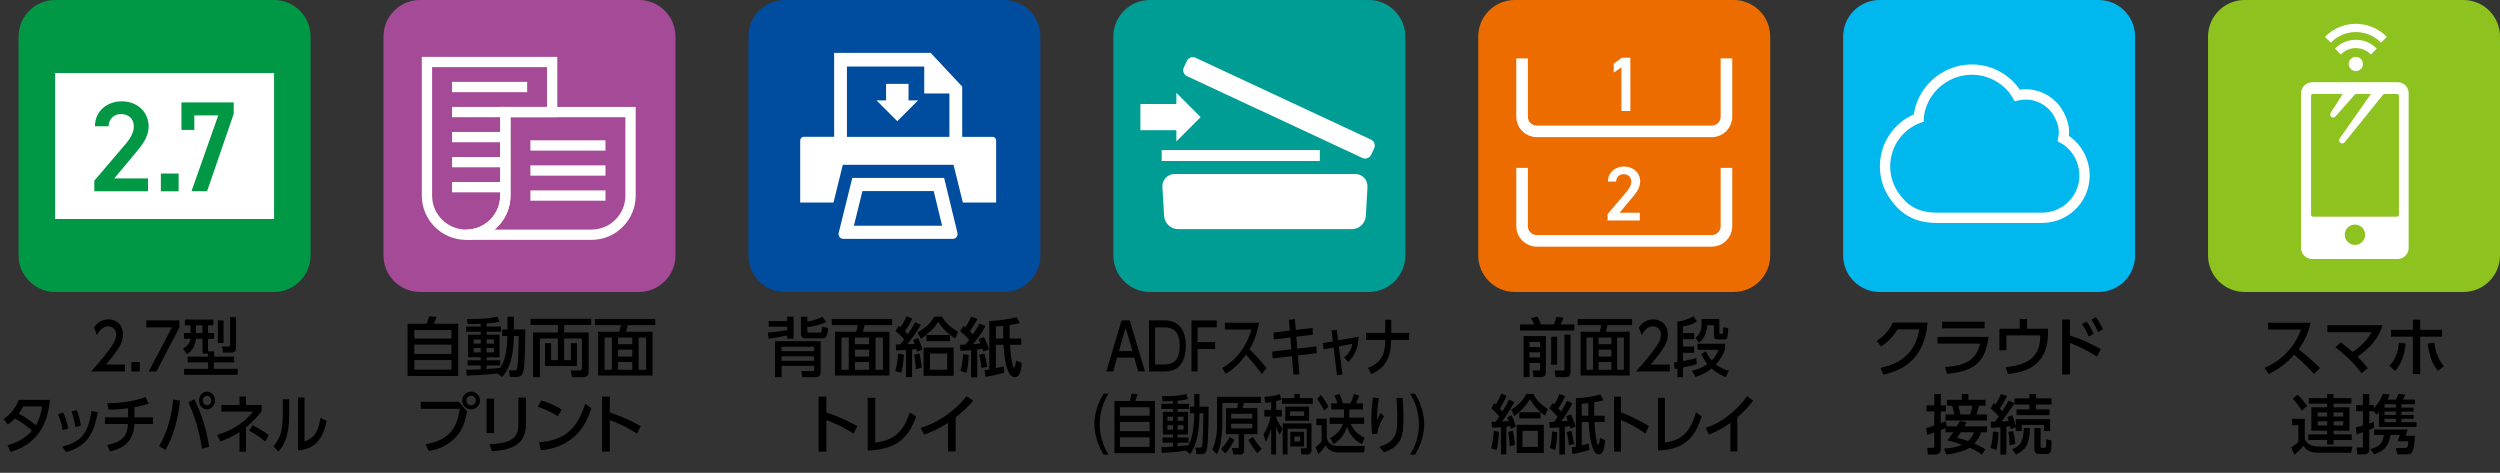 <?xml version="1.0" encoding="utf-8"?>
<!-- Generator: Adobe Illustrator 24.3.0, SVG Export Plug-In . SVG Version: 6.00 Build 0)  -->
<svg version="1.1" id="レイヤー_1" xmlns="http://www.w3.org/2000/svg" xmlns:xlink="http://www.w3.org/1999/xlink" x="0px"
	 y="0px" width="388.4px" height="73.45px" viewBox="0 0 388.4 73.45" style="enable-background:new 0 0 388.4 73.45;"
	 xml:space="preserve">
<rect x="0" y="0" width="388.4" height="73.45" fill="#333333" stroke="none"/>
<style type="text/css">
	.st0{fill:#009844;}
	.st1{fill:#FFFFFF;}
	.st2{fill:#A54A96;}
	.st3{fill:none;stroke:#FFFFFF;stroke-width:1.6;stroke-miterlimit:10;}
	.st4{fill:#004DA0;}
	.st5{fill:#009D95;}
	.st6{fill:#EC6C00;}
	.st7{fill:none;stroke:#FFFFFF;stroke-width:1.8;stroke-miterlimit:10;}
	.st8{fill:#00B8EE;}
	.st9{fill:#8DC21F;}
</style>
<g>
	<path d="M19.42,56.63v1.08h-5.26c0.78-0.87,1.61-1.81,2.53-3.01c1.09-1.42,1.35-2.01,1.35-2.68c0-0.78-0.49-1.32-1.22-1.32
		c-1.06,0-1.59,1.05-1.76,1.37l-0.45-1.19c0.56-0.82,1.31-1.26,2.24-1.26c1.02,0,2.26,0.65,2.26,2.37c0,1.13-0.42,2-2.65,4.64H19.42
		z"/>
	<path d="M21.71,56.25v1.46h-1.29v-1.46H21.71z"/>
	<path d="M27.86,49.78v1.12l-3.56,6.81h-1.2l3.62-6.85h-3.99v-1.08H27.86z"/>
	<path d="M32.31,54.94h-0.85v-2.3h-1.02c-0.14,1.45-0.87,2.04-1.4,2.42l-0.58-0.9c0.98-0.56,1.08-1.21,1.13-1.52h-1v-0.9h1.01v-1.21
		h-0.87v-0.89h4.41v0.89h-0.82v1.21h0.95v0.9h-0.95v1.94h0.95v0.82h3.11v0.9h-3.15v1h3.71v0.93h-8.34V57.3h3.73v-1h-3.17v-0.9h3.17
		V54.94z M30.45,50.53v1.21h1v-1.21H30.45z M33.84,49.78h0.89v3.51h-0.89V49.78z M35.75,49.28h0.92v4.55c0,0.4-0.02,0.95-0.65,0.95
		h-1.35l-0.17-0.95h1.05c0.2,0,0.2-0.17,0.2-0.27V49.28z"/>
	<path d="M0.55,65.11c1.08-0.74,1.85-1.68,2.37-2.99h4.81c-0.14,1.59-0.59,6.52-6.07,8.08l-0.5-1.02c2.27-0.57,3.46-1.86,3.8-2.27
		c-0.74-0.69-1.46-1.24-2.65-1.9c-0.25,0.26-0.51,0.54-1.1,0.95L0.55,65.11z M3.59,63.15c-0.32,0.6-0.5,0.86-0.69,1.12
		c0.39,0.2,1.62,0.85,2.67,1.81c0.46-0.78,0.78-1.62,0.97-2.93H3.59z"/>
	<path d="M9.73,66.81c-0.14-0.96-0.41-1.74-0.72-2.46l0.83-0.25c0.41,0.87,0.63,1.81,0.77,2.48L9.73,66.81z M9.66,69.38
		c2.92-0.69,4.02-2.04,4.56-5.56l0.98,0.24c-0.57,3.02-1.48,5.24-4.91,6.17L9.66,69.38z M11.71,66.34c-0.08-0.53-0.23-1.41-0.6-2.42
		l0.81-0.2c0.31,0.74,0.55,1.73,0.66,2.4L11.71,66.34z"/>
	<path d="M20.9,64.84h2.86v1.03h-2.87c-0.18,2.99-1.98,3.82-3.79,4.27l-0.44-1c2.6-0.57,3.12-1.55,3.22-3.27h-3.56v-1.03h3.58v-1.41
		c-1.67,0.22-2.53,0.22-3.04,0.22l-0.19-1.01c2.09-0.01,4.2-0.28,5.92-0.95l0.51,1.01c-0.88,0.27-1.45,0.43-2.21,0.57V64.84z"/>
	<path d="M27.96,62.24c-0.43,4.37-1.73,6.71-2.24,7.66l-1.01-0.58c1.28-2.14,1.94-4.64,2.2-7.25L27.96,62.24z M31.39,69.71
		c-0.57-3.52-1.33-5.43-2.12-7.22l0.94-0.47c0.78,1.63,1.78,4.1,2.29,7.38L31.39,69.71z M33.4,62.22c0,0.77-0.57,1.38-1.24,1.38
		s-1.24-0.61-1.24-1.38s0.56-1.38,1.24-1.38S33.4,61.45,33.4,62.22z M31.49,62.22c0,0.41,0.3,0.74,0.67,0.74s0.67-0.33,0.67-0.74
		c0-0.41-0.3-0.74-0.67-0.74C31.8,61.48,31.49,61.8,31.49,62.22z"/>
	<path d="M37.21,61.61h1.01v1.31h2.42v0.95c-0.42,0.56-1.17,1.51-2.42,2.53v3.77h-1.01v-3.04c-1.38,0.89-2.36,1.23-2.98,1.45
		l-0.47-1.03c2.01-0.57,4.06-1.71,5.57-3.6h-4.94v-1.03h2.82V61.61z M41.21,68.61c-0.23-0.2-1.12-0.98-2.51-1.71l0.55-0.83
		c0.78,0.37,1.82,0.99,2.5,1.53L41.21,68.61z"/>
	<path d="M44.93,64.41c0,3.48-0.88,4.89-1.69,5.76l-0.76-0.84c0.88-1.02,1.45-2.07,1.45-4.82v-2.48h1V64.41z M47.31,68.6
		c0.98-0.41,2.06-0.86,2.47-3.67l0.96,0.45c-0.42,2.03-1.21,4.34-4.44,4.61v-8.23h1.01V68.6z"/>
</g>
<g>
	<path d="M66.28,50.3c0.14-0.33,0.23-0.58,0.39-1.15l1.14,0.08c-0.09,0.28-0.3,0.85-0.42,1.07h3.8v8.11h-7.87V50.3H66.28z
		 M70.14,51.27h-5.77v1.32h5.77V51.27z M70.14,53.54h-5.77v1.45h5.77V53.54z M70.14,55.94h-5.77v1.49h5.77V55.94z"/>
	<path d="M77.23,58.02c-1.82,0.22-3.45,0.29-4.7,0.34l-0.1-0.92c0.58,0,1.21,0,2.26-0.06v-0.6h-2.03v-0.81h2.03v-0.46h-1.97v-3.52
		h1.97v-0.45h-2.26v-0.81h2.26V50.3c-0.95,0.04-1.54,0.04-2.03,0.04l-0.12-0.78c2.55-0.02,3.36-0.07,4.73-0.36l0.33,0.78
		c-0.4,0.1-0.86,0.21-2.01,0.27v0.48h2.25v0.81h-2.25v0.45h2.02v3.52h-2.02v0.46h2.14v0.81h-2.14v0.55
		c1.01-0.06,1.58-0.12,2.13-0.18c0.44-0.72,1.05-1.82,1.11-4.95h-0.81v-1.01h0.81V49.2h1.01v1.99h1.77
		c-0.01,1.19-0.04,5.82-0.35,6.67c-0.26,0.7-0.66,0.7-1.09,0.7h-0.95l-0.17-1.02h0.82c0.37,0,0.43-0.18,0.46-0.26
		c0.17-0.57,0.26-4.31,0.26-5.08h-0.75c-0.08,3.95-0.99,5.4-1.82,6.36L77.23,58.02z M73.6,52.73v0.65h1.09v-0.65H73.6z M73.6,54.06
		v0.69h1.09v-0.69H73.6z M75.59,52.73v0.65h1.14v-0.65H75.59z M75.59,54.06v0.69h1.14v-0.69H75.59z"/>
	<path d="M82.44,49.53h9.42v0.95h-4.21v1.17h3.81v6.13c0,0.42-0.22,0.82-0.82,0.82h-1.77l-0.18-1.05h1.39
		c0.26,0,0.33-0.16,0.33-0.35v-4.62h-2.76v3.38h1.04v-2.65h0.94v3.55h-4.96v-3.55h0.95v2.65h1.05v-3.38h-2.79v6.02h-1.06v-6.95h3.85
		v-1.17h-4.24V49.53z"/>
	<path d="M101.82,50.51h-4.28c-0.09,0.4-0.18,0.71-0.29,1.03h4.13v6.8h-8.46v-6.8h3.28c0.09-0.24,0.21-0.63,0.27-1.03h-4.05v-0.94
		h9.39V50.51z M95.06,52.44h-1.13v5.01h1.13V52.44z M98.23,52.44h-2.21v1.03h2.21V52.44z M98.23,54.32h-2.21v1.07h2.21V54.32z
		 M98.23,56.24h-2.21v1.21h2.21V56.24z M100.38,52.44h-1.16v5.01h1.16V52.44z"/>
	<path d="M71.29,62.42l1.28,1.48c-0.28,1.49-0.61,2.67-1.6,3.84c-0.59,0.7-1.94,1.94-4.34,2.34l-0.52-1.05
		c3.95-0.66,4.97-2.93,5.32-5.52h-6.07v-1.09H71.29z M74.57,62.22c0,0.77-0.63,1.38-1.38,1.38s-1.38-0.61-1.38-1.38
		s0.62-1.38,1.38-1.38C73.95,60.84,74.57,61.45,74.57,62.22z M72.45,62.22c0,0.41,0.33,0.74,0.74,0.74c0.41,0,0.74-0.33,0.74-0.74
		c0-0.41-0.33-0.74-0.74-0.74C72.79,61.48,72.45,61.8,72.45,62.22z"/>
	<path d="M76.76,67.29H75.6v-5.36h1.16V67.29z M81.71,65.99c0,3.38-2.77,3.93-5.28,4.12l-0.38-1.08c2.64-0.15,4.48-0.56,4.48-2.96
		v-4.3h1.18V65.99z"/>
	<path d="M86.66,64.67c-0.64-0.43-1.61-0.98-3.1-1.47l0.54-0.98c1.68,0.52,2.68,1.1,3.16,1.41L86.66,64.67z M83.77,68.71
		c3.97-0.29,5.98-2.16,7.13-5.99l0.98,0.7c-0.54,1.61-2.02,6.05-7.88,6.52L83.77,68.71z"/>
	<path d="M98.96,67.37c-0.66-0.42-2.08-1.33-4.22-2.11v4.9h-1.21v-8.54h1.21v2.47c2.23,0.71,3.94,1.64,4.8,2.12L98.96,67.37z"/>
</g>
<g>
	<path d="M122.3,49.88V49.2h0.99v3.42h-0.99v-0.5c-0.96,0.2-1.94,0.39-2.88,0.5l-0.13-0.95c1.22-0.08,2.48-0.29,3.01-0.38v-0.54
		h-2.88v-0.87H122.3z M120.41,58.6v-5.59h7.09v4.7c0,0.26,0,0.89-0.77,0.89h-2.07l-0.17-0.95h1.8c0.16,0,0.2-0.1,0.2-0.24v-0.57
		h-5.06v1.76H120.41z M121.42,53.87v0.69h5.06v-0.69H121.42z M121.42,55.36v0.69h5.06v-0.69H121.42z M128.37,50.03
		c-1.35,0.6-2.57,0.75-2.94,0.79v0.69c0,0.08,0,0.16,0.16,0.16h1.76c0.19,0,0.32,0,0.39-0.92l0.93,0.21
		c-0.14,1.42-0.42,1.6-0.97,1.6h-2.48c-0.25,0-0.79,0-0.79-0.71V49.2h1v0.76c1.13-0.17,1.81-0.47,2.33-0.74L128.37,50.03z"/>
	<path d="M138.62,50.51h-4.28c-0.09,0.4-0.18,0.71-0.29,1.03h4.13v6.8h-8.46v-6.8H133c0.09-0.24,0.21-0.63,0.27-1.03h-4.05v-0.94
		h9.39V50.51z M131.86,52.44h-1.13v5.01h1.13V52.44z M135.03,52.44h-2.21v1.03h2.21V52.44z M135.03,54.32h-2.21v1.07h2.21V54.32z
		 M135.03,56.24h-2.21v1.21h2.21V56.24z M137.18,52.44h-1.16v5.01h1.16V52.44z"/>
	<path d="M139.09,57.66c0.27-0.92,0.32-1.45,0.45-2.73l0.89,0.17c-0.01,0.3-0.11,1.9-0.42,2.8L139.09,57.66z M143.07,50.47
		c-0.6,1.04-1.64,2.45-2.1,3c0.18,0,0.97-0.03,1.13-0.04c-0.08-0.2-0.13-0.32-0.25-0.59l0.76-0.34c0.27,0.48,0.61,1.35,0.72,1.79
		l-0.85,0.33c-0.05-0.19-0.06-0.22-0.11-0.4c-0.18,0.02-0.22,0.03-0.67,0.07v4.3h-0.94v-4.22c-0.21,0.01-1.41,0.08-1.54,0.08
		l-0.06-0.92c0.22,0,0.27,0,0.72-0.02c0.04-0.04,0.3-0.37,0.6-0.79c-0.14-0.17-0.85-0.92-1.35-1.28l0.48-0.83
		c0.18,0.12,0.22,0.16,0.3,0.22c0.17-0.24,0.59-0.9,0.92-1.69l0.91,0.36c-0.34,0.77-0.91,1.63-1.15,1.94
		c0.14,0.14,0.31,0.31,0.44,0.49c0.57-0.86,0.84-1.26,1.14-1.87L143.07,50.47z M142.27,57.36c0-0.84-0.22-2.16-0.24-2.25l0.78-0.21
		c0.16,0.56,0.35,1.49,0.38,2.23L142.27,57.36z M142.55,51.65c1.71-1.02,2.23-1.78,2.6-2.45h1.2c0.41,0.7,0.99,1.5,2.51,2.33
		l-0.46,1.05c-1.02-0.59-1.96-1.53-2.63-2.57c-0.64,1.01-1.72,1.97-2.69,2.63L142.55,51.65z M148.16,58.38h-4.67v-4.38h4.67V58.38z
		 M143.93,53.01v-0.96h3.66v0.96H143.93z M147.15,54.93h-2.67v2.51h2.67V54.93z"/>
	<path d="M149.14,53.57c0.12,0,0.7-0.03,0.83-0.04c0.19-0.22,0.42-0.52,0.6-0.74c-0.41-0.48-1.02-1.03-1.42-1.36l0.55-0.83
		c0.11,0.09,0.16,0.14,0.28,0.24c0.25-0.36,0.58-0.92,0.92-1.63l0.97,0.34c-0.4,0.76-0.88,1.49-1.19,1.91
		c0.13,0.13,0.28,0.27,0.49,0.48c0.39-0.58,0.69-1.08,1.01-1.67l0.93,0.37c-0.53,1.02-1.19,1.96-1.95,2.83
		c0.4-0.03,0.9-0.09,1.17-0.12c-0.11-0.27-0.19-0.43-0.3-0.66l0.84-0.32c0.3,0.6,0.59,1.27,0.78,1.91l-0.87,0.31
		c-0.04-0.1-0.11-0.34-0.14-0.41c-0.32,0.06-0.48,0.09-0.82,0.13v4.31h-0.95V54.4c-0.26,0.02-0.72,0.06-1.67,0.08L149.14,53.57z
		 M150.49,55.13c0.01,0.56-0.1,2.01-0.35,2.79l-0.93-0.32c0.1-0.29,0.3-0.85,0.42-2.57L150.49,55.13z M152.92,54.93
		c0.19,0.63,0.31,1.12,0.47,2.05l-0.91,0.18c-0.05-0.61-0.14-1.23-0.37-2.03L152.92,54.93z M158.75,56.4
		c-0.1,0.95-0.24,2.19-1.11,2.19c-1.33,0-1.64-3.36-1.74-5.02h-1.18v3.63c0.78-0.16,1.01-0.23,1.21-0.29l0.1,0.98
		c-0.84,0.26-2.04,0.53-2.93,0.65l-0.13-1.03c0.2-0.02,0.35-0.04,0.73-0.11v-7.53c1.21-0.04,2.97-0.23,4.22-0.6l0.53,0.92
		c-0.41,0.1-0.96,0.23-1.6,0.32c0,0.5,0,1.63,0.01,2.08h1.8v0.98h-1.75c0.07,1.19,0.2,2.3,0.43,3.17c0.09,0.34,0.12,0.37,0.22,0.37
		c0.15,0,0.24-0.65,0.29-1.09L158.75,56.4z M155.85,50.64c-0.18,0.01-0.97,0.08-1.13,0.09v1.86h1.14L155.85,50.64z"/>
	<path d="M132.61,67.37c-0.66-0.42-2.08-1.33-4.22-2.11v4.9h-1.21v-8.54h1.21v2.47c2.23,0.71,3.94,1.64,4.8,2.12L132.61,67.37z"/>
	<path d="M135.98,68.76c2.53-0.29,4.3-1.33,5.35-4.68l1.01,0.61c-1.23,3.4-3.03,5.12-7.54,5.31v-8.2h1.18V68.76z"/>
	<path d="M148.47,70.13h-1.19v-4.43c-1.64,1.04-2.7,1.46-3.71,1.81l-0.55-1.02c2.83-0.87,5.28-2.63,7.15-4.93l1.02,0.69
		c-0.79,0.92-1.42,1.56-2.72,2.6V70.13z"/>
</g>
<g>
	<path d="M173.55,55.57l-0.61,2.14h-1.06l2.37-7.93h1.27l2.37,7.93h-1.06l-0.61-2.14H173.55z M175.93,54.54l-1.05-3.62l-1.04,3.62
		H175.93z"/>
	<path d="M178.52,49.78h2.53c2.33,0,3.18,1.86,3.18,3.97c0,1.57-0.48,3.96-3.23,3.96h-2.49V49.78z M179.46,56.63h1.38
		c1.21,0,2.44-0.42,2.44-2.89c0-2.55-1.33-2.88-2.44-2.88h-1.38V56.63z"/>
	<path d="M188.79,53.15v1.07h-2.73v3.49h-0.95v-7.93h3.93v1.08h-2.98v2.29H188.79z"/>
	<path d="M195.61,50.14c-0.37,2.04-0.96,3.22-1.48,4.13c0.45,0.43,1.46,1.44,2.65,2.91l-0.75,0.91c-0.38-0.51-1.06-1.46-2.45-2.98
		c-1.1,1.5-2.21,2.44-3.18,2.98l-0.52-0.93c0.95-0.51,3.36-2.01,4.54-5.96h-4.12v-1.06H195.61z"/>
	<path d="M203.91,50.95l0.06,1.05l-2.57,0.31l0.15,1.85l2.96-0.35l0.06,1.06l-2.93,0.35l0.24,2.92l-0.93,0.07l-0.23-2.88l-2.99,0.35
		l-0.08-1.06l2.98-0.36l-0.15-1.84l-2.57,0.31l-0.06-1.06l2.54-0.31l-0.14-1.68l0.93-0.09l0.14,1.66L203.91,50.95z"/>
	<path d="M208.56,58.18l-0.85,0.12l-0.52-4.32l-1.56,0.29l-0.1-0.98l1.54-0.27l-0.2-1.66l0.82-0.1l0.2,1.61l3.18-0.55
		c-0.06,1.65-0.52,2.89-1.63,3.92l-0.61-0.72c0.78-0.63,1.09-1.25,1.28-2.1l-2.1,0.4L208.56,58.18z"/>
	<path d="M218.92,51.71v1.09h-2.79c-0.05,2.17-0.47,4.19-3.09,5.32l-0.51-0.97c2.51-0.96,2.65-2.7,2.68-4.35h-2.98v-1.09h2.98v-2.04
		h0.94v2.04H218.92z"/>
	<path d="M171.46,70.64c-1.35-2.12-1.43-4.11-1.43-4.74s0.08-2.62,1.43-4.74h0.76c-0.86,1.36-1.37,3.01-1.37,4.74
		c0,1.73,0.52,3.38,1.37,4.74H171.46z"/>
	<path d="M175.51,62.3c0.11-0.33,0.18-0.58,0.31-1.15l0.91,0.08c-0.07,0.28-0.24,0.85-0.34,1.07h3.04v8.11h-6.29V62.3H175.51z
		 M178.6,63.27h-4.61v1.32h4.61V63.27z M178.6,65.54h-4.61v1.45h4.61V65.54z M178.6,67.94h-4.61v1.49h4.61V67.94z"/>
	<path d="M184.27,70.02c-1.46,0.22-2.76,0.29-3.76,0.34l-0.08-0.92c0.46,0,0.97,0,1.81-0.06v-0.6h-1.62v-0.81h1.62v-0.46h-1.58
		v-3.52h1.58v-0.45h-1.81v-0.81h1.81V62.3c-0.76,0.04-1.23,0.04-1.62,0.04l-0.1-0.78c2.04-0.02,2.69-0.07,3.78-0.36l0.26,0.78
		c-0.32,0.1-0.69,0.21-1.61,0.27v0.48h1.8v0.81h-1.8v0.45h1.62v3.52h-1.62v0.46h1.71v0.81h-1.71v0.55c0.81-0.06,1.26-0.12,1.7-0.18
		c0.35-0.72,0.84-1.82,0.89-4.95h-0.65v-1.01h0.65V61.2h0.81v1.99h1.42c-0.01,1.19-0.03,5.82-0.28,6.67c-0.21,0.7-0.53,0.7-0.87,0.7
		h-0.76l-0.14-1.02h0.66c0.3,0,0.34-0.18,0.37-0.26c0.14-0.57,0.21-4.31,0.21-5.08h-0.6c-0.06,3.95-0.79,5.4-1.46,6.36L184.27,70.02
		z M181.37,64.73v0.65h0.87v-0.65H181.37z M181.37,66.06v0.69h0.87v-0.69H181.37z M182.96,64.73v0.65h0.91v-0.65H182.96z
		 M182.96,66.06v0.69h0.91v-0.69H182.96z"/>
	<path d="M195.9,62.6h-2.65c-0.09,0.4-0.1,0.44-0.2,0.81h2.3v4.05h-2.06v2.36c0,0.61-0.19,0.79-0.66,0.79h-1.03l-0.21-1h0.85
		c0.17,0,0.21-0.1,0.21-0.27v-1.88h-1.98v-4.05h1.74c0.06-0.28,0.11-0.54,0.14-0.81h-2.45v3.54c0,0.94-0.18,2.18-0.2,2.37
		c-0.15,1.06-0.51,1.76-0.66,2.06l-0.7-0.75c0.22-0.44,0.74-1.65,0.74-3.71v-4.46h6.81V62.6z M191.76,68.33
		c-0.6,1.29-1.19,1.89-1.42,2.13l-0.63-0.76c0.43-0.36,1.02-1.15,1.34-1.83L191.76,68.33z M191.27,64.29v0.73h3.28v-0.73H191.27z
		 M191.27,65.83v0.73h3.28v-0.73H191.27z M194.68,67.91c0.4,0.67,0.73,1.13,1.33,1.81l-0.66,0.68c-0.44-0.5-1.08-1.4-1.4-2.06
		L194.68,67.91z"/>
	<path d="M197.49,62.47c-0.4,0.07-0.64,0.09-0.9,0.11l-0.15-0.93c0.26-0.01,1.58-0.08,2.38-0.43l0.26,0.85
		c-0.19,0.09-0.3,0.14-0.82,0.26v1.35h0.9v1.03h-0.9v0.12c0.17,0.44,0.46,1.11,0.98,1.76l-0.42,0.95c-0.26-0.43-0.4-0.73-0.57-1.25
		v4.32h-0.76v-4.09c-0.3,1.11-0.62,1.73-0.82,2.12l-0.38-1.15c0.5-0.75,0.86-1.7,1.13-2.78h-0.99v-1.03h1.06V62.47z M201.1,61.22
		h0.83v0.63h2.02v0.88h-4.8v-0.88h1.95V61.22z M203.76,65.78v4.03c0,0.25,0,0.8-0.65,0.8h-0.94l-0.1-0.96h0.76
		c0.18,0,0.18-0.09,0.18-0.22v-2.82h-2.97v4h-0.76v-4.83H203.76z M203.38,63.17v2.19h-3.69v-2.19H203.38z M200.44,63.91v0.7h2.17
		v-0.7H200.44z M202.6,67.08v2.28h-2.14v-2.28H202.6z M201.1,67.82v0.77h0.86v-0.77H201.1z"/>
	<path d="M204.51,65.05h1.62v3c0.28,1.23,1.42,1.23,1.79,1.23h4.13l-0.13,1h-4.02c-0.59,0-1.52-0.17-1.95-1.13
		c-0.34,0.61-0.76,1.07-1.14,1.4l-0.43-1.08c0.06-0.04,0.64-0.44,0.95-0.92v-2.49h-0.82V65.05z M205.2,61.36
		c0.46,0.54,0.86,1.16,1.19,1.8l-0.66,0.63c-0.4-0.8-0.99-1.65-1.1-1.8L205.2,61.36z M208.8,64.88v-1.27h-1.98v-0.95h0.98
		c-0.11-0.36-0.3-0.83-0.5-1.22l0.82-0.22c0.24,0.55,0.45,1.23,0.51,1.44h1.18c0.3-0.57,0.5-1.34,0.54-1.44l0.81,0.23
		c-0.14,0.47-0.38,0.99-0.49,1.21h1.08v0.95h-2.13v1.27h2.31v0.97h-2.09c0.38,0.92,1.08,1.63,2.18,2.18L211.58,69
		c-1.71-0.89-2.13-2.2-2.29-2.71c-0.4,1.24-1.21,2.19-2.11,2.71l-0.53-0.95c1.45-0.81,1.8-1.62,1.98-2.2h-2.05v-0.97H208.8z"/>
	<path d="M214.24,61.88c-0.1,0.54-0.3,1.66-0.3,3.39c0.25-0.53,0.41-0.86,0.55-1.14l0.52,0.55c-0.24,0.37-0.46,0.82-0.74,1.5
		c-0.23,0.59-0.25,0.87-0.26,1.2l-0.84,0.06c-0.04-0.39-0.12-1.21-0.12-2.34c0-1.62,0.17-2.75,0.26-3.34L214.24,61.88z
		 M217.93,61.81c0.11,1.83,0.11,3.08,0.11,3.36c0,2.36-0.21,4.18-3.04,5.09l-0.69-0.85c2.76-0.85,2.77-2.4,2.77-4.38
		c0-1.4-0.09-2.67-0.12-3.22H217.93z"/>
	<path d="M219.07,70.64c0.86-1.35,1.37-3.01,1.37-4.74c0-1.73-0.51-3.39-1.37-4.74h0.76c1.29,2.02,1.43,3.97,1.43,4.74
		s-0.14,2.72-1.43,4.74H219.07z"/>
</g>
<g>
	<path d="M236.15,50.4h2.2c-0.13-0.33-0.28-0.64-0.48-0.99l1.01-0.22c0.14,0.29,0.39,0.88,0.5,1.21h2.03
		c0.16-0.33,0.32-0.82,0.4-1.16l1.08,0.1c-0.12,0.36-0.27,0.71-0.42,1.06h2.11v0.95h-8.42V50.4z M236.71,52.21h3.46v5.46
		c0,0.4,0,0.92-0.77,0.92h-1.13l-0.17-1.03h0.95c0.17,0,0.22,0,0.22-0.2v-0.97h-1.65v2.2h-0.91V52.21z M237.62,53.12v0.8h1.65v-0.8
		H237.62z M237.62,54.73v0.8h1.65v-0.8H237.62z M240.99,56.67V52.3h0.93v4.37H240.99z M243.06,51.98H244v5.72
		c0,0.89-0.58,0.89-0.84,0.89h-1.47l-0.18-1.03h1.37c0.06,0,0.17,0,0.17-0.11V51.98z"/>
	<path d="M253.58,50.51h-3.85c-0.08,0.4-0.16,0.71-0.26,1.03h3.72v6.8h-7.62v-6.8h2.95c0.08-0.24,0.19-0.63,0.24-1.03h-3.65v-0.94
		h8.46V50.51z M247.49,52.44h-1.02v5.01h1.02V52.44z M250.35,52.44h-1.99v1.03h1.99V52.44z M250.35,54.32h-1.99v1.07h1.99V54.32z
		 M250.35,56.24h-1.99v1.21h1.99V56.24z M252.28,52.44h-1.04v5.01h1.04V52.44z"/>
	<path d="M259.42,56.63v1.08h-5.26c0.78-0.87,1.61-1.81,2.53-3.01c1.09-1.42,1.35-2.01,1.35-2.68c0-0.78-0.49-1.32-1.22-1.32
		c-1.06,0-1.59,1.05-1.76,1.37l-0.45-1.19c0.56-0.82,1.31-1.26,2.24-1.26c1.02,0,2.26,0.65,2.26,2.37c0,1.13-0.42,2-2.65,4.64
		H259.42z"/>
	<path d="M260.04,56.31c0.08-0.01,0.44-0.06,0.56-0.07v-6.28c0.67-0.1,1.58-0.27,2.5-0.84l0.53,0.84c-0.54,0.37-1.34,0.64-2.16,0.74
		v1.04h1.74v0.96h-1.74v1.14h1.74v0.97h-1.74v1.28c1.23-0.22,1.74-0.36,2.08-0.46l0.05,0.93c-0.48,0.19-1.06,0.31-2.13,0.53v1.51
		h-0.87v-1.34c-0.14,0.02-0.22,0.03-0.43,0.06L260.04,56.31z M268,54.24c-0.42,1.23-0.92,1.83-1.43,2.39
		c0.27,0.22,0.81,0.64,2.02,0.97l-0.47,1c-0.63-0.27-1.42-0.66-2.21-1.35c-0.96,0.79-1.87,1.11-2.49,1.3l-0.57-0.96
		c0.46-0.09,1.31-0.27,2.4-1.03c-0.54-0.69-0.76-1.17-0.93-1.55l0.68-0.45c0.19,0.35,0.48,0.88,0.93,1.44
		c0.68-0.67,0.92-1.3,1.04-1.65h-3.25V53.4H268V54.24z M267.12,49.56v2.09c0,0.2,0.08,0.2,0.19,0.2h0.18c0.21,0,0.22-0.01,0.23-1.01
		l0.77,0.14c-0.06,1.42-0.08,1.76-0.64,1.76h-0.99c-0.39,0-0.58-0.15-0.58-0.56v-1.66h-1.06c-0.09,1.47-0.63,2.18-1.22,2.73
		l-0.6-0.77c0.94-0.75,0.95-1.37,0.96-2.92H267.12z"/>
	<path d="M231.67,69.66c0.24-0.92,0.29-1.45,0.41-2.73l0.8,0.17c-0.01,0.3-0.1,1.9-0.38,2.8L231.67,69.66z M235.26,62.47
		c-0.54,1.04-1.48,2.45-1.89,3c0.16,0,0.87-0.03,1.02-0.04c-0.07-0.2-0.12-0.32-0.22-0.59l0.68-0.34c0.24,0.48,0.55,1.35,0.65,1.79
		l-0.77,0.33c-0.04-0.19-0.05-0.22-0.1-0.4c-0.16,0.02-0.2,0.03-0.6,0.07v4.3h-0.85v-4.22c-0.19,0.01-1.27,0.08-1.39,0.08
		l-0.05-0.92c0.2,0,0.24,0,0.65-0.02c0.04-0.04,0.27-0.37,0.54-0.79c-0.13-0.17-0.77-0.92-1.22-1.28l0.43-0.83
		c0.16,0.12,0.2,0.16,0.27,0.22c0.15-0.24,0.53-0.9,0.83-1.69l0.82,0.36c-0.31,0.77-0.82,1.63-1.04,1.94
		c0.13,0.14,0.28,0.31,0.4,0.49c0.51-0.86,0.76-1.26,1.03-1.87L235.26,62.47z M234.54,69.36c0-0.84-0.2-2.16-0.22-2.25l0.7-0.21
		c0.14,0.56,0.31,1.49,0.34,2.23L234.54,69.36z M234.79,63.65c1.54-1.02,2.01-1.78,2.34-2.45h1.08c0.37,0.7,0.89,1.5,2.26,2.33
		l-0.41,1.05c-0.92-0.59-1.76-1.53-2.37-2.57c-0.58,1.01-1.55,1.97-2.42,2.63L234.79,63.65z M239.84,70.38h-4.2v-4.38h4.2V70.38z
		 M236.04,65.01v-0.96h3.29v0.96H236.04z M238.93,66.93h-2.4v2.51h2.4V66.93z"/>
	<path d="M240.71,65.57c0.11,0,0.63-0.03,0.75-0.04c0.17-0.22,0.38-0.52,0.54-0.74c-0.37-0.48-0.92-1.03-1.28-1.36l0.5-0.83
		c0.1,0.09,0.14,0.14,0.25,0.24c0.22-0.36,0.52-0.92,0.83-1.63l0.87,0.34c-0.36,0.76-0.79,1.49-1.07,1.91
		c0.12,0.13,0.25,0.27,0.44,0.48c0.35-0.58,0.62-1.08,0.91-1.67l0.84,0.37c-0.48,1.02-1.07,1.96-1.76,2.83
		c0.36-0.03,0.81-0.09,1.05-0.12c-0.1-0.27-0.17-0.43-0.27-0.66l0.76-0.32c0.27,0.6,0.53,1.27,0.7,1.91l-0.78,0.31
		c-0.04-0.1-0.1-0.34-0.13-0.41c-0.29,0.06-0.43,0.09-0.74,0.13v4.31h-0.86V66.4c-0.23,0.02-0.65,0.06-1.5,0.08L240.71,65.57z
		 M241.93,67.13c0.01,0.56-0.09,2.01-0.32,2.79l-0.84-0.32c0.09-0.29,0.27-0.85,0.38-2.57L241.93,67.13z M244.13,66.93
		c0.17,0.63,0.28,1.12,0.42,2.05l-0.82,0.18c-0.04-0.61-0.13-1.23-0.33-2.03L244.13,66.93z M249.38,68.4
		c-0.09,0.95-0.22,2.19-1,2.19c-1.2,0-1.48-3.36-1.57-5.02h-1.06v3.63c0.7-0.16,0.91-0.23,1.09-0.29l0.09,0.98
		c-0.76,0.26-1.84,0.53-2.64,0.65l-0.12-1.03c0.18-0.02,0.32-0.04,0.66-0.11v-7.53c1.09-0.04,2.67-0.23,3.8-0.6l0.48,0.92
		c-0.37,0.1-0.86,0.23-1.44,0.32c0,0.5,0,1.63,0.01,2.08h1.62v0.98h-1.58c0.06,1.19,0.18,2.3,0.39,3.17
		c0.08,0.34,0.11,0.37,0.2,0.37c0.13,0,0.22-0.65,0.26-1.09L249.38,68.4z M246.76,62.64c-0.16,0.01-0.87,0.08-1.02,0.09v1.86h1.03
		L246.76,62.64z"/>
	<path d="M255.64,67.37c-0.59-0.42-1.87-1.33-3.8-2.11v4.9h-1.09v-8.54h1.09v2.47c2.01,0.71,3.55,1.64,4.32,2.12L255.64,67.37z"/>
	<path d="M258.66,68.76c2.28-0.29,3.87-1.33,4.82-4.68l0.91,0.61c-1.11,3.4-2.73,5.12-6.79,5.31v-8.2h1.06V68.76z"/>
	<path d="M269.91,70.13h-1.07v-4.43c-1.48,1.04-2.43,1.46-3.34,1.81l-0.5-1.02c2.55-0.87,4.75-2.63,6.44-4.93l0.92,0.69
		c-0.71,0.92-1.28,1.56-2.45,2.6V70.13z"/>
</g>
<g>
	<path d="M292.15,57.15c2.9-0.58,5.45-2.19,6.02-5.99h-3.34c-0.67,1.05-1.39,1.88-2.57,2.66l-0.71-0.84
		c1.16-0.77,1.95-1.66,2.54-2.86h5.38c-0.42,5.2-3.35,7.33-6.86,8.08L292.15,57.15z"/>
	<path d="M308.94,52.34c-0.46,3.93-2.28,5.35-6.43,5.75l-0.33-1.07c1.74-0.11,2.93-0.45,3.71-0.94c0.55-0.34,1.44-1.21,1.74-2.7
		h-6.62v-1.04H308.94z M308.33,49.98v1.03h-6.6v-1.03H308.33z"/>
	<path d="M318.17,51.07v0.64c0,4.53-2.71,6.09-6.22,6.39l-0.36-1.06c3.36-0.31,5.38-1.55,5.38-4.75v-0.18h-5.25v2.31h-1.09v-3.35
		h3.15v-1.5h1.15v1.5H318.17z"/>
	<path d="M325.79,55.4c-1.62-1.01-2.64-1.53-4.21-2.11v4.89h-1.2v-8.54h1.2v2.49c2.34,0.74,4.14,1.73,4.8,2.1L325.79,55.4z
		 M324.18,49.95c0.46,0.59,0.76,1.18,1.08,1.9l-0.77,0.44c-0.3-0.78-0.56-1.25-1.03-1.93L324.18,49.95z M325.62,49.27
		c0.42,0.53,0.7,1.05,1.09,1.89l-0.77,0.44c-0.35-0.84-0.54-1.2-1.04-1.93L325.62,49.27z"/>
	<path d="M302.25,66.52c-0.22,0.1-0.49,0.2-0.73,0.29v2.96c0,0.41-0.2,0.86-0.92,0.86h-1.09l-0.1-1.06h0.81c0.22,0,0.29,0,0.29-0.24
		v-2.14c-0.36,0.13-0.92,0.33-1.08,0.38l-0.22-1.06c0.33-0.09,0.5-0.13,1.3-0.41v-2.18h-1.19v-0.94h1.19v-1.76h1.01v1.76h0.79v0.94
		h-0.79v1.83c0.49-0.17,0.54-0.19,0.79-0.3l0.12,0.79h1.6c0.31-0.54,0.36-0.65,0.45-0.83l1.05,0.18c-0.09,0.18-0.17,0.35-0.34,0.65
		h3.52v0.92h-0.91c-0.16,0.4-0.42,1.06-1.05,1.76c0.94,0.41,1.36,0.67,1.69,0.87l-0.52,0.84c-0.32-0.23-0.81-0.58-1.93-1.07
		c-0.31,0.2-1.37,0.79-3.62,1.07l-0.33-0.95c0.6-0.03,1.65-0.09,2.78-0.59c-1.09-0.39-1.83-0.57-2.27-0.68
		c0.25-0.3,0.44-0.54,0.9-1.25h-1.2V66.52z M304.79,61.22h1.02v0.89h2.67v0.92h-1.03c-0.11,0.48-0.18,0.69-0.4,1.36h1.66v0.93h-6.46
		v-0.93h1.36c-0.08-0.45-0.2-0.92-0.31-1.36h-0.83v-0.92h2.32V61.22z M304.62,67.16c-0.38,0.6-0.42,0.65-0.56,0.86
		c0.4,0.1,0.94,0.23,1.7,0.51c0.6-0.53,0.79-1.04,0.91-1.37H304.62z M304.27,63.03c0.16,0.69,0.22,0.93,0.3,1.36h1.49
		c0.13-0.32,0.3-0.87,0.37-1.36H304.27z"/>
	<path d="M310.48,67.13c-0.07,1.54-0.14,2.09-0.35,2.8l-0.9-0.36c0.19-0.51,0.32-1.09,0.39-2.54L310.48,67.13z M309.27,65.52
		c0.4-0.01,0.5-0.01,0.69-0.01c0.14-0.2,0.4-0.56,0.57-0.81c-0.22-0.27-0.68-0.75-1.29-1.25l0.51-0.83
		c0.07,0.06,0.21,0.16,0.28,0.22c0.46-0.74,0.73-1.38,0.84-1.64l0.95,0.32c-0.38,0.83-0.95,1.67-1.13,1.94
		c0.25,0.26,0.32,0.34,0.4,0.41c0.37-0.58,0.71-1.12,0.98-1.64l0.89,0.4v-0.74h2.33V61.2h1.04v0.69h2.4v0.96h-2.4v0.75h2.09v0.89
		h-5.13V63.6h2v-0.75h-2.33v-0.21c-0.58,0.94-1.32,1.96-1.96,2.83c0.25-0.01,0.41-0.02,1.07-0.05c-0.1-0.3-0.15-0.44-0.21-0.61
		l0.75-0.32c0.2,0.46,0.48,1.29,0.56,1.68v-1.05h5.34v1.85h-0.96v-0.95h-3.45v0.95h-0.93V66.4l-0.79,0.26
		c-0.03-0.11-0.04-0.22-0.09-0.43c-0.18,0.02-0.34,0.04-0.58,0.06v4.33h-0.93v-4.24c-0.2,0.02-1.22,0.1-1.45,0.11L309.27,65.52z
		 M312.77,66.97c0.2,0.81,0.28,1.34,0.33,2.03l-0.9,0.17c0.01-0.98-0.13-1.79-0.19-2.09L312.77,66.97z M312.6,69.77
		c1.44-0.49,1.77-1.44,1.82-3.28h0.96c-0.08,2.52-0.64,3.4-2.17,4.13L312.6,69.77z M316.06,66.49h0.97v2.89
		c0,0.17,0.04,0.19,0.24,0.19h0.4c0.15,0,0.18-0.11,0.19-0.17c0.03-0.16,0.04-0.49,0.06-1.16l0.81,0.21
		c-0.03,1.36-0.04,1.51-0.17,1.76c-0.08,0.15-0.26,0.31-0.54,0.31h-1.28c-0.67,0-0.68-0.58-0.68-0.83V66.49z"/>
</g>
<g>
	<path d="M358.97,50.14c-0.46,2.04-1.2,3.22-1.85,4.13c0.56,0.43,1.83,1.44,3.32,2.91l-0.94,0.91c-0.47-0.51-1.33-1.46-3.06-2.98
		c-1.37,1.5-2.76,2.44-3.98,2.98l-0.65-0.93c1.19-0.51,4.2-2.01,5.68-5.96h-5.15v-1.06H358.97z"/>
	<path d="M363.67,53.2c0.35,0.25,0.9,0.66,1.82,1.48c1.22-0.78,2.26-1.82,2.98-3.07h-6.89v-1.09h8.55
		c-0.19,0.69-0.81,2.83-3.87,4.89c0.77,0.77,1.35,1.48,1.6,1.79l-0.97,0.8c-1.46-2.03-3.26-3.43-4.06-4.05L363.67,53.2z"/>
	<path d="M371.21,56.83c0.32-0.32,1.28-1.28,1.49-3.58l1.05,0.12c-0.09,0.89-0.32,2.79-1.65,4.26L371.21,56.83z M376,58.13h-1.14
		v-5.83h-3.39v-1.06h3.39v-1.58H376v1.58h3.38v1.06H376V58.13z M378.18,53.24c0.2,1.17,0.47,2.39,1.5,3.66l-0.92,0.71
		c-0.9-1.08-1.28-2.16-1.61-4.24L378.18,53.24z"/>
	<path d="M356.09,65.07h1.98v2.99c0.06,0.31,0.14,0.67,0.75,1c0.48,0.26,0.98,0.31,1.33,0.31h5.32l-0.2,0.97h-5.04
		c-1.56,0-2.03-0.58-2.35-1.09c-0.33,0.4-0.95,1.02-1.44,1.39l-0.47-1.15c0.14-0.09,0.76-0.46,1.1-0.8v-2.63h-0.98V65.07z
		 M356.94,61.32c0.37,0.32,1.19,1.21,1.48,1.79l-0.83,0.67c-0.39-0.65-0.69-1.05-1.37-1.82L356.94,61.32z M365.31,62.71h-2.77v0.56
		h2.47v3.65h-2.47v0.57h2.83v0.86h-2.83v0.7h-1v-0.7h-2.92v-0.86h2.92v-0.57h-2.45v-3.65h2.45v-0.56h-2.84v-0.86h2.84v-0.62h1v0.62
		h2.77V62.71z M360.07,64.07v0.64h1.48v-0.64H360.07z M360.07,65.45v0.65h1.48v-0.65H360.07z M362.54,64.07v0.64h1.5v-0.64H362.54z
		 M362.54,65.45v0.65h1.5v-0.65H362.54z"/>
	<path d="M365.99,66.38c0.31-0.07,0.55-0.12,1.11-0.28v-2.22h-1.06v-0.95h1.06v-1.72h0.99v1.72h0.71v0.49
		c0.92-0.94,1.27-1.88,1.39-2.21l1.08,0.06c-0.08,0.23-0.17,0.48-0.35,0.81h1.3c0.15-0.24,0.36-0.77,0.4-0.87l1.07,0.09
		c-0.13,0.35-0.33,0.71-0.37,0.78h1.88v0.73h-2.11v0.52h1.89v0.62h-1.89v0.51h1.89v0.6h-1.89v0.53h2.34v0.74h-5.84v-2.28
		c-0.14,0.15-0.2,0.21-0.37,0.38l-0.46-0.55h-0.67v1.91c0.27-0.08,0.43-0.14,0.71-0.26l0.06,0.91c-0.23,0.11-0.32,0.15-0.77,0.34
		v3.1c0,0.16-0.04,0.71-0.77,0.71h-1.07l-0.15-1.06h0.82c0.18,0,0.18-0.1,0.18-0.19v-2.19c-0.37,0.13-0.63,0.21-0.98,0.32
		L365.99,66.38z M374.06,66.73l-0.32,0.97h1.45c-0.15,2.42-0.38,2.89-1.24,2.89h-1.47l-0.27-1h1.46c0.33,0,0.42-0.07,0.49-1.03
		h-1.67l0.35-0.99h-1.44c-0.26,1.44-0.74,2.42-2.55,3.02l-0.58-0.81c1.52-0.41,1.93-1.01,2.08-2.21h-1.5v-0.84H374.06z
		 M370.46,63.33h1.76v-0.52h-1.71c-0.02,0.03-0.03,0.04-0.05,0.07V63.33z M370.46,63.95v0.51h1.76v-0.51H370.46z M370.46,65.06v0.53
		h1.76v-0.53H370.46z"/>
</g>
<g>
	<g>
		<path class="st0" d="M48.25,39.69c0,3.12-2.55,5.67-5.67,5.67H8.56c-3.12,0-5.67-2.55-5.67-5.67V5.67C2.89,2.55,5.44,0,8.56,0
			h34.02c3.12,0,5.67,2.55,5.67,5.67V39.69z"/>
	</g>
	<rect x="8.56" y="11.34" class="st1" width="34.02" height="22.68"/>
	<g>
		<path class="st0" d="M22.99,29.72h-8.34v-1.64l4.74-5.56c0.9-1.04,1.4-1.94,1.4-2.9c0-1.26-0.94-1.9-1.96-1.9
			c-1.08,0-1.9,0.66-1.96,1.9h-2.12c0-2.34,1.88-3.88,4.16-3.88c2.36,0,4.18,1.6,4.18,3.92c0,1.74-1.2,3.1-2.08,4.16l-3.26,3.9h5.24
			V29.72z"/>
		<path class="st0" d="M27.75,29.72h-2.76v-2.76h2.76V29.72z"/>
		<path class="st0" d="M28.19,20.19v-4.28h8.12v1.78l-4.14,12.02h-2.42l4.16-11.78h-3.72v2.26H28.19z"/>
	</g>
</g>
<g>
	<g>
		<path class="st2" d="M104.94,39.69c0,3.12-2.55,5.67-5.67,5.67H65.25c-3.12,0-5.67-2.55-5.67-5.67V5.67
			c0-3.12,2.55-5.67,5.67-5.67h34.02c3.12,0,5.67,2.55,5.67,5.67V39.69z"/>
	</g>
	<g>
		<path class="st3" d="M72.42,36.47h19.45c3.36,0,6.09-2.72,6.09-6.09V17.41H78.51v12.97C78.51,33.74,75.79,36.47,72.42,36.47z"/>
		<path class="st3" d="M78.51,17.41v12.97c0,3.36-2.72,6.09-6.09,6.09c-3.36,0-6.09-2.72-6.09-6.09V9.63h19.45v7.78H78.51z"/>
		<line class="st3" x1="94.07" y1="22.6" x2="82.4" y2="22.6"/>
		<line class="st3" x1="94.07" y1="26.49" x2="82.4" y2="26.49"/>
		<line class="st3" x1="94.07" y1="30.38" x2="82.4" y2="30.38"/>
		<line class="st3" x1="81.9" y1="13.52" x2="70.23" y2="13.52"/>
		<line class="st3" x1="78.51" y1="17.41" x2="70.23" y2="17.41"/>
		<line class="st3" x1="78.51" y1="21.3" x2="70.23" y2="21.3"/>
		<line class="st3" x1="78.51" y1="25.19" x2="70.23" y2="25.19"/>
		<line class="st3" x1="78.51" y1="29.08" x2="70.23" y2="29.08"/>
	</g>
</g>
<g>
	<g>
		<path class="st4" d="M161.63,39.69c0,3.12-2.55,5.67-5.67,5.67h-34.02c-3.12,0-5.67-2.55-5.67-5.67V5.67
			c0-3.12,2.55-5.67,5.67-5.67h34.02c3.12,0,5.67,2.55,5.67,5.67V39.69z"/>
	</g>
	<g>
		<path class="st1" d="M154.21,21.26h-4.72v-7.8l-4.9-5.25h-15v13.04h-4.72c-0.3,0-0.55,0.26-0.55,0.59v9.63h5.17l1.45-5.87h17.2
			l1.45,5.87h5.17v-9.63C154.76,21.52,154.52,21.26,154.21,21.26z M147.5,14.53v6.73h-15.92V10.34h12.01v4.18H147.5z"/>
		<path class="st1" d="M146.68,27.64h-14.27l-2.11,8.54c-0.12,0.47,0.24,0.93,0.73,0.93h16.99c0.48,0,0.84-0.45,0.73-0.92
			L146.68,27.64z M135.29,35.07l-2.63,0l1.33-5.39h11.07l1.06,4.37l0.25,1.02H135.29z"/>
	</g>
	<polygon class="st1" points="141.15,15.6 141.15,13.03 137.66,13.03 137.66,15.6 136.17,15.6 139.4,18.83 142.63,15.6 	"/>
</g>
<g>
	<g>
		<path class="st5" d="M218.33,39.69c0,3.12-2.55,5.67-5.67,5.67h-34.02c-3.12,0-5.67-2.55-5.67-5.67V5.67
			c0-3.12,2.55-5.67,5.67-5.67h34.02c3.12,0,5.67,2.55,5.67,5.67V39.69z"/>
	</g>
	<g>
		<g>
			<path class="st1" d="M212.2,33.56c-0.07,1.12-1.04,2.04-2.17,2.04h-27c-1.13,0-2.1-0.92-2.17-2.04l-0.27-4.49
				c-0.07-1.12,0.8-2.04,1.92-2.04h28.02c1.13,0,1.99,0.92,1.92,2.04L212.2,33.56z"/>
		</g>
		<rect x="180.48" y="23.31" class="st1" width="24.57" height="1.7"/>
		<g>
			<path class="st1" d="M213.02,24.05c-0.24,0.51-0.85,0.73-1.36,0.49l-27.25-12.71c-0.51-0.24-0.73-0.85-0.49-1.36l0.47-1
				c0.24-0.51,0.85-0.73,1.36-0.49L213,21.69c0.51,0.24,0.73,0.85,0.49,1.36L213.02,24.05z"/>
		</g>
		<polygon class="st1" points="182.76,16.16 177.17,16.16 177.17,20.23 182.76,20.23 182.76,21.97 186.53,18.2 182.76,14.42 		"/>
	</g>
</g>
<g>
	<g>
		<path class="st6" d="M275.02,39.69c0,3.12-2.55,5.67-5.67,5.67h-34.02c-3.12,0-5.67-2.55-5.67-5.67V5.67
			c0-3.12,2.55-5.67,5.67-5.67h34.02c3.12,0,5.67,2.55,5.67,5.67V39.69z"/>
	</g>
	<g>
		<path class="st7" d="M268.22,26.08v9.07c0,1.25-1.02,2.27-2.27,2.27h-27.21c-1.25,0-2.27-1.02-2.27-2.27v-9.07"/>
	</g>
	<g>
		<path class="st1" d="M254.75,34.25h-5v-0.98l2.84-3.33c0.54-0.62,0.84-1.16,0.84-1.74c0-0.76-0.56-1.14-1.17-1.14
			c-0.65,0-1.14,0.4-1.18,1.14h-1.27c0-1.4,1.13-2.33,2.5-2.33c1.42,0,2.51,0.96,2.51,2.35c0,1.04-0.72,1.86-1.25,2.49l-1.95,2.34
			h3.14V34.25z"/>
	</g>
	<g>
		<path class="st7" d="M268.22,9.07v9.07c0,1.25-1.02,2.27-2.27,2.27h-27.21c-1.25,0-2.27-1.02-2.27-2.27V9.07"/>
	</g>
	<g>
		<path class="st1" d="M253.29,17.24h-1.39v-6.78l-1.19,0.82v-1.4l1.27-0.91h1.31V17.24z"/>
	</g>
</g>
<g>
	<g>
		<path class="st8" d="M331.71,39.69c0,3.12-2.55,5.67-5.67,5.67h-34.02c-3.12,0-5.67-2.55-5.67-5.67V5.67
			c0-3.12,2.55-5.67,5.67-5.67h34.02c3.12,0,5.67,2.55,5.67,5.67V39.69z"/>
	</g>
	<g>
		<path class="st3" d="M321.35,22.05c-0.25-0.2-0.51-0.38-0.79-0.53c0,0,0.02-0.12,0.06-0.46c0.04-0.41,0.05-0.82-0.01-1.22
			c-0.11-0.76-0.37-1.36-0.72-2.04c-0.99-1.9-3.01-3.13-5.17-3.13c-0.3,0-0.61,0.02-0.9,0.07c-0.14,0.02-0.28,0.05-0.41,0.08
			c-0.28-0.48-0.61-0.94-1.02-1.38c-1.22-1.31-2.87-2.21-4.64-2.51c-0.46-0.08-0.93-0.12-1.39-0.12c-3.13,0-6.06,1.81-7.46,4.61
			c-0.44,0.88-0.72,1.83-0.82,2.8c0,0.04-0.01,0.08-0.01,0.12c-0.4,0.15-0.81,0.32-1.21,0.56c-1.18,0.68-2.18,1.67-2.88,2.85
			c-1.59,2.67-1.48,6.06,0.28,8.62c1.11,1.62,2.87,3.47,6.64,3.47h16.07c0.63,0,1.46-0.04,2.35-0.33c1.46-0.48,2.71-1.46,3.53-2.76
			C324.64,27.94,323.97,24.12,321.35,22.05z"/>
	</g>
</g>
<g>
	<g>
		<path class="st9" d="M388.4,39.69c0,3.12-2.55,5.67-5.67,5.67h-34.02c-3.12,0-5.67-2.55-5.67-5.67V5.67
			c0-3.12,2.55-5.67,5.67-5.67h34.02c3.12,0,5.67,2.55,5.67,5.67V39.69z"/>
	</g>
	<g>
		<path class="st1" d="M370.75,5.67c-0.42-0.42-0.89-0.78-1.39-1.07c-1.02-0.59-2.17-0.9-3.35-0.9c-1.18,0-2.34,0.31-3.35,0.9
			c-0.5,0.29-0.97,0.65-1.39,1.07l-0.06,0.06l0.9,0.9l0.06-0.06c0.33-0.33,0.71-0.63,1.12-0.86c0.82-0.48,1.76-0.73,2.72-0.73
			c0.95,0,1.89,0.25,2.72,0.73c0.41,0.24,0.79,0.53,1.12,0.86l0.06,0.06l0.89-0.89l0.01-0.01l0,0l0.01-0.01L370.75,5.67z"/>
		<path class="st1" d="M368.25,6.78c-0.68-0.4-1.46-0.6-2.25-0.6c-0.79,0-1.57,0.21-2.25,0.6c-0.34,0.19-0.65,0.44-0.93,0.72
			l-0.05,0.05l0,0l0,0l-0.01,0.01l0.89,0.9l0,0l0,0l0.01,0.01l0.06-0.06c0.2-0.2,0.43-0.37,0.67-0.51c0.49-0.28,1.05-0.43,1.61-0.43
			c0.57,0,1.12,0.15,1.61,0.43c0.24,0.14,0.47,0.31,0.67,0.51l0.06,0.06l0.9-0.9l-0.06-0.06C368.91,7.22,368.59,6.98,368.25,6.78z"
			/>
		<path class="st1" d="M366.96,9.39c-0.05-0.08-0.11-0.16-0.18-0.23c-0.07-0.07-0.14-0.13-0.23-0.18c-0.16-0.09-0.35-0.15-0.55-0.15
			c-0.2,0-0.39,0.05-0.55,0.15c-0.08,0.05-0.16,0.11-0.23,0.18c-0.07,0.07-0.13,0.14-0.18,0.23c-0.09,0.16-0.15,0.35-0.15,0.55
			c0,0.2,0.05,0.39,0.15,0.55c0.05,0.08,0.11,0.16,0.18,0.23c0.07,0.07,0.14,0.13,0.23,0.18c0.16,0.09,0.35,0.15,0.55,0.15
			c0.2,0,0.39-0.05,0.55-0.15c0.08-0.05,0.16-0.11,0.23-0.18c0.07-0.07,0.13-0.14,0.18-0.23c0.09-0.16,0.15-0.35,0.15-0.55
			C367.11,9.75,367.05,9.56,366.96,9.39z"/>
		<g>
			<path class="st1" d="M372.49,12.77h-13.26c-0.96,0-1.74,0.78-1.74,1.74v24c0,0.96,0.78,1.73,1.73,1.73h13.26
				c0.96,0,1.73-0.78,1.73-1.74v-24C374.22,13.55,373.45,12.77,372.49,12.77z M363.96,14.59l-1.87,2.95
				c-0.12,0.19-0.09,0.44,0.08,0.6c0.2,0.17,0.49,0.15,0.66-0.04l3.11-3.51h1.53l0.87,0.01l-4.85,6.92
				c-0.15,0.21-0.11,0.5,0.09,0.66c0.21,0.16,0.51,0.13,0.68-0.07l6.07-7.51h2.06c0.17,0,0.31,0.14,0.31,0.3v18.46
				c0,0.17-0.14,0.3-0.31,0.3h-13.03c-0.17,0-0.31-0.14-0.31-0.3V14.89c0-0.17,0.14-0.3,0.31-0.3h3.01L363.96,14.59z M367.45,36.47
				c0,0.87-0.71,1.58-1.59,1.58c-0.87,0-1.58-0.71-1.58-1.58c0-0.87,0.71-1.58,1.58-1.58C366.74,34.89,367.45,35.6,367.45,36.47z"/>
		</g>
	</g>
</g>
<g>
</g>
<g>
</g>
<g>
</g>
<g>
</g>
<g>
</g>
<g>
</g>
<g>
</g>
<g>
</g>
<g>
</g>
<g>
</g>
<g>
</g>
<g>
</g>
<g>
</g>
<g>
</g>
<g>
</g>
</svg>
